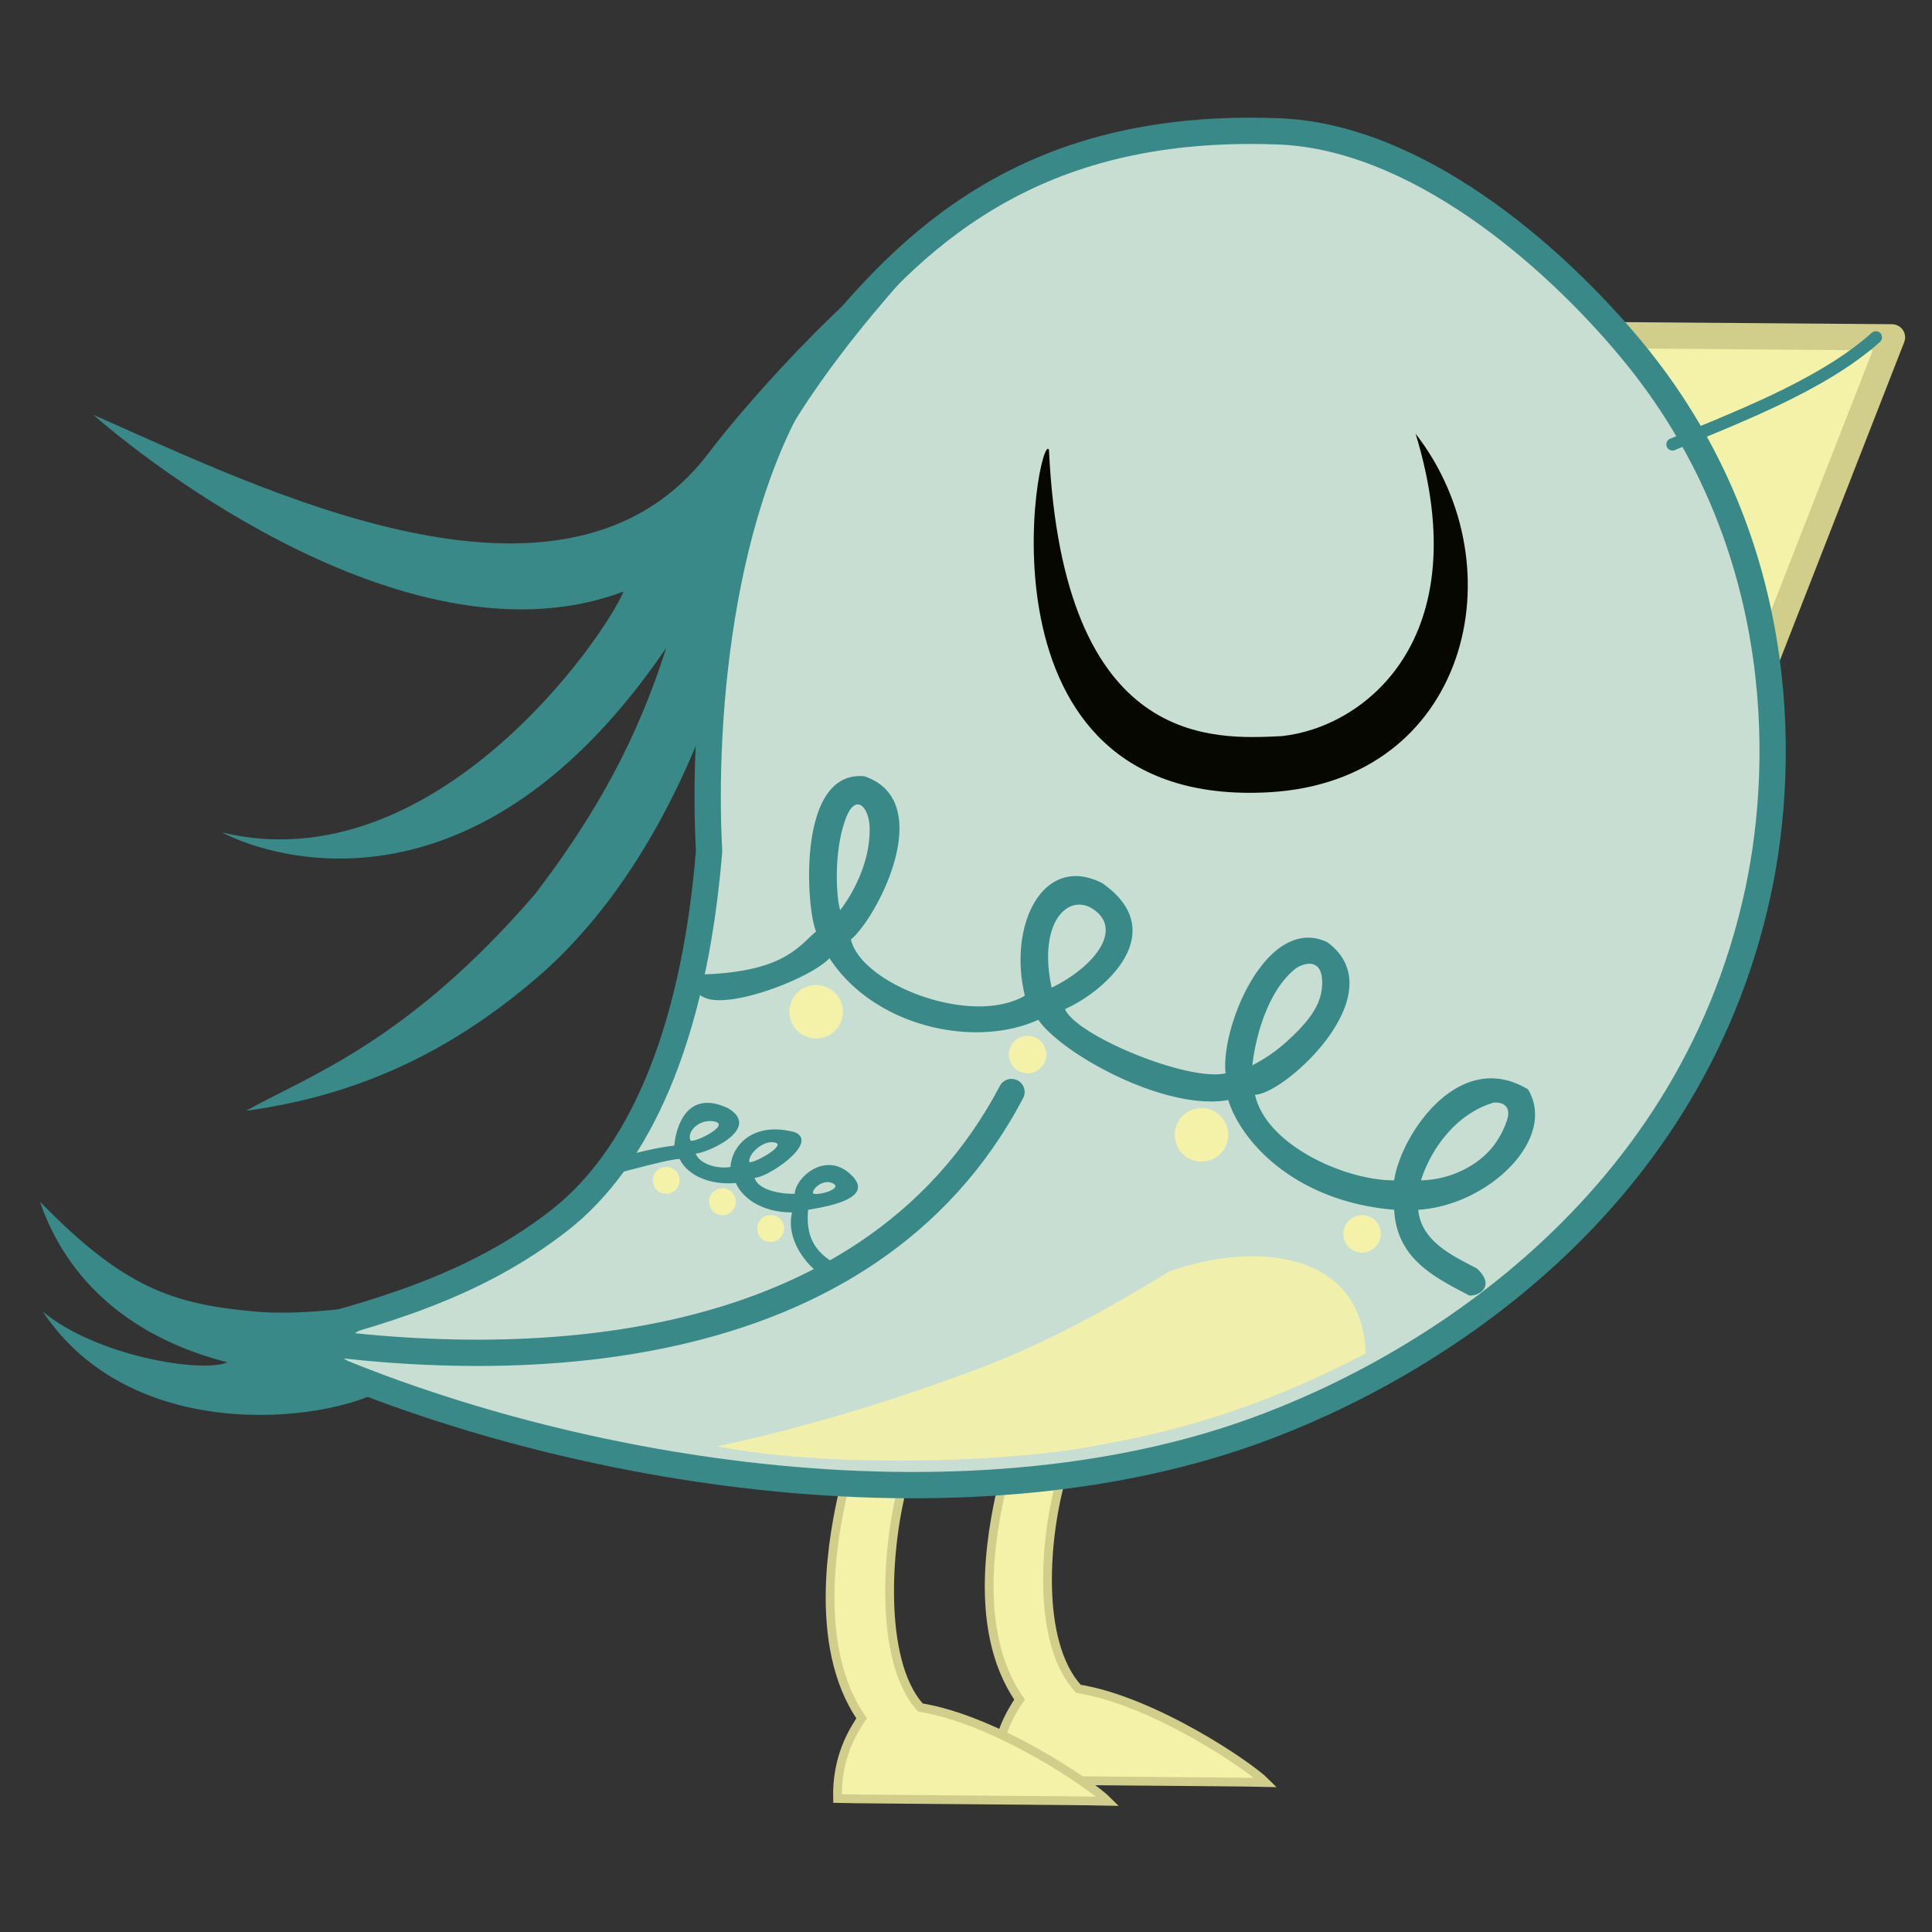 <svg xmlns="http://www.w3.org/2000/svg" width="1102" height="1102" viewBox="0 0 1102 1102">
  <rect x="0" y="0" width="1102" height="1102" fill="#333333" stroke="none"/>
  <defs>
    <style>
      .cls-1, .cls-2, .cls-4, .cls-9 {
        fill: #f4f1a8;
      }

      .cls-1, .cls-2 {
        stroke: #d1ce8b;
      }

      .cls-1, .cls-6, .cls-7 {
        stroke-linecap: round;
      }

      .cls-1 {
        stroke-linejoin: round;
      }

      .cls-1, .cls-3, .cls-6 {
        stroke-width: 15px;
      }

      .cls-1, .cls-2, .cls-3, .cls-4, .cls-5, .cls-6, .cls-7, .cls-8, .cls-9 {
        fill-rule: evenodd;
      }

      .cls-2 {
        stroke-width: 5px;
      }

      .cls-3 {
        fill: #c8ded3;
      }

      .cls-3, .cls-6, .cls-7 {
        stroke: #398988;
      }

      .cls-4 {
        opacity: 0.92;
      }

      .cls-5 {
        fill: #398988;
      }

      .cls-6, .cls-7 {
        fill: none;
      }

      .cls-7 {
        stroke-width: 7px;
      }

      .cls-8 {
        fill: #060800;
      }
    </style>
  </defs>
  <path id="Pico" class="cls-1" d="M883.77,190.9l195.39,1.527-76.32,195.388Z"/>
  <path id="pata2" class="cls-2" d="M572.371,844.225c-4.4,19.619-20.085,83.122,9.158,125.171-4.875,7.413-14.33,22.141-13.738,45.794,14.55,0.39,137.677,1.11,154.174,1.53-9.712-9.77-64.358-46.661-106.853-53.43-24.731-26.9-19.117-88.743-9.159-122.118C613.373,816.305,579.091,814.242,572.371,844.225Z"/>
  <path id="Pata1" class="cls-2" d="M480.782,851.858c-4.4,19.618-18.558,86.174,10.686,128.223-4.876,7.413-14.33,22.139-13.739,45.8,14.55,0.39,137.678,1.11,154.174,1.52-9.712-9.77-64.358-46.655-106.853-53.425-24.731-26.9-19.117-96.375-9.159-129.75C523.311,819.358,487.5,821.874,480.782,851.858Z"/>
  <path id="Cuerpo" class="cls-3" d="M154.118,764.849c62.72-15.7,116.836-31.292,164.858-68.691,44.392-34.572,76.657-103.063,85.483-210.653-4.077-75.386,5.731-211.243,67.165-288.5C526.361,128.163,595.838,70.2,728.071,74.884c78.873,2.3,157.446,70.008,203.02,125.171,87.259,105.621,88.269,231.16,71.749,308.347-40.013,186.857-200.5,279.054-297.667,311.4C526.865,879.162,294.8,833.025,154.118,764.849Z"/>
  <path id="panza" class="cls-4" d="M409,825c52.5-11.3,99.741-26.028,146.579-43.36,39.4-14.578,75.613-34.47,111.433-56.479C715.331,708.1,776.88,712.887,779,772c-48.154,25.156-96.068,42.547-151,52C585.574,833.142,479.3,838.471,409,825Z"/>
  <path id="Detalle_alas_superior" data-name="Detalle alas superior" class="cls-5" d="M539,131c-42.651,18.956-112.256,97.509-134.541,127.061C322.528,366.707,146.535,277.415,53.371,236.69c29.311,25.929,181.665,146.2,302.241,100.747C344.707,363.871,247.459,503.948,126.641,474.82,156,490.075,272.948,526.913,380.035,369.493c-16.38,51.7-39.813,94.717-74.8,140.435C232.36,594.489,175.842,613.7,140.379,633.572c67.6-9.141,120.151-36.461,166.386-76.323,33.851-29.186,70.342-77.248,97.694-151.121C423.568,354.517,409,332.449,431,282c33.58-77.018,107.84-145.4,105-148C535.8,133.815,539.274,130.878,539,131Z"/>
  <path id="Detalle_cuerpo" data-name="Detalle cuerpo" class="cls-5" d="M402.932,555.723c-7.532.3-10.333,10.042,0,13.738,15.1,5.4,58.838-11.187,70.218-22.9,25.932,39.753,83.673,51.393,119.065,35.108,13.9,19.9,72.791,52.152,108.379,45.795,7.224,23.416,37.732,57.833,94.641,62.585,1.434,28.4,23.7,38.762,42.741,48.847,4.456,0.719,15.8-4.526,4.58-15.265-12.884-6.911-31.915-15.065-33.583-33.582,40.327-2.512,79.471-40.746,62.586-68.691-39.866-24.071-72.87,27-76.324,51.9-27.572.184-73.064-19.972-79.376-48.847,16.68-.078,80.713-57.961,41.214-87.009-34.348-16.145-61,48.341-58,74.8-21.331,4.953-85.588-21.66-91.589-36.635,22.99-10.171,60.775-44.069,21.371-71.744-33.926-17.477-54.041,24.025-44.268,64.111-30.631,17.81-93.377-6.61-99.22-32.056,15.256-12.743,49.44-79.007,7.632-93.114-39.248-3.558-32.827,77.633-27.476,88.535C456.231,538.823,448.115,553.9,402.932,555.723Zm196.915,7.632c22.869-11.03,40.966-32.144,24.424-44.268C609.984,508.616,591.713,525.225,599.847,563.355Zm114.485,44.267a90.429,90.429,0,0,0,19.844-13.738c9.712-8.882,18.85-18.663,19.845-30.529,1.586-18.928-11.738-13.517-15.265-10.685C723.421,564.98,716.255,590.532,714.332,607.622ZM810.5,673.261a57.236,57.236,0,0,0,32.056-10.686c8.479-6.217,13.509-13.871,16.791-22.9,3.461-9.517-3.355-11.281-7.632-10.685C831.065,635.25,816.624,654.3,810.5,673.261ZM479.256,519.087s16.825-20.571,16.791-45.794c0.2-12.29-7.845-22.138-13.738-6.106C474.966,487.165,477.373,514.306,479.256,519.087Z"/>
  <path id="Detalle_alas" data-name="Detalle alas" class="cls-5" d="M241.126,740.425c-39.394,5.835-70.242,10.013-96.167,7.633C98.4,743.784,70.664,734.57,22.841,685.472c11.5,34,40.394,74.509,106.853,91.589-14.624,6.395-75.189-3.693-105.326-29C77.254,827.521,194.071,810,221.282,790.8c-4.166-7.238-31.055-15-29.282-21.8S241.126,740.425,241.126,740.425Z"/>
  <path id="Detalle_alas_2" data-name="Detalle alas 2" class="cls-6" d="M155.644,761.8c132.84,21.762,337.737,19.877,421.306-138.909"/>
  <path id="Detalle_alas_3" data-name="Detalle alas 3" class="cls-5" d="M354.085,668.681c6.241-1.5,27.571-7.509,33.583-7.632,4.036,8.748,16.325,15.121,32.056,13.738,3.143,7.467,13.466,16.711,32.055,16.791C448.058,706.8,460,722.454,470.1,728.214c5.568,3.175,14.065-3.19,6.106-7.633-14.645-8.174-16.2-19.515-15.265-30.529,7.468-1.328,41.719-6.043,22.9-21.371-13.866-11.292-30.056,3.027-30.529,12.212-3.859.383-20.719-.87-22.9-9.159,6.555,0.564,37.5-19.915,22.9-25.95-23.92-6.339-36.007,7.808-36.635,19.844-7.343,1.281-17.594-1.545-19.845-7.632,6.4-.275,38.225-14.256,18.318-25.95-23.532-11.052-29.682,11.169-30.529,21.371-9.318,1.082-24.443,4.333-32.056,7.632S348.443,670.035,354.085,668.681Zm39.689-18.317c0.926,2.334,23.552-8.626,13.738-10.686C399.244,637.944,391.694,645.125,393.774,650.364Zm33.582,12.211c0.194,2.4,20.714-8.681,15.265-10.685C436.187,649.524,426.968,657.774,427.356,662.575Zm36.635,18.318c4.151,0.97,17.346-3.219,10.685-6.106C468.8,672.24,462.2,679.313,463.991,680.893Z"/>
  <path id="linea_pico" data-name="linea pico" class="cls-7" d="M953.988,253.481C987.8,239,1038.57,220.543,1070,192.423"/>
  <path id="Ojo" class="cls-8" d="M598.321,256.534c-5.729-12.992-48.218,204.77,125.17,195.388,113.656-6.149,143.084-128.37,83.956-204.547,36.027,118-30.015,167.668-76.324,172.492C692.305,421.759,606.329,427.536,598.321,256.534Z"/>
  <path id="puntos" class="cls-9" d="M465.518,561.828a15.265,15.265,0,1,1-15.265,15.265A15.265,15.265,0,0,1,465.518,561.828Zm120.591,29a10.686,10.686,0,1,1-10.686,10.686A10.685,10.685,0,0,1,586.109,590.831Zm99.22,41.215a15.265,15.265,0,1,1-15.264,15.265A15.265,15.265,0,0,1,685.329,632.046Zm91.589,61.059a10.685,10.685,0,1,1-10.686,10.685A10.685,10.685,0,0,1,776.918,693.105ZM380.035,665.628a7.445,7.445,0,0,1,7.633,7.633,7.629,7.629,0,0,1-7.633,7.632c-4.225,0-7.468-2.826-7.632-7.632A7.438,7.438,0,0,1,380.035,665.628Zm32.056,12.212a7.445,7.445,0,0,1,7.633,7.632,7.63,7.63,0,0,1-7.633,7.633c-4.225,0-7.468-2.826-7.632-7.633A7.438,7.438,0,0,1,412.091,677.84Zm27.477,15.265a7.443,7.443,0,0,1,7.632,7.632,7.63,7.63,0,0,1-7.632,7.633c-4.226,0-7.469-2.827-7.633-7.633A7.437,7.437,0,0,1,439.568,693.105Z"/>
</svg>
